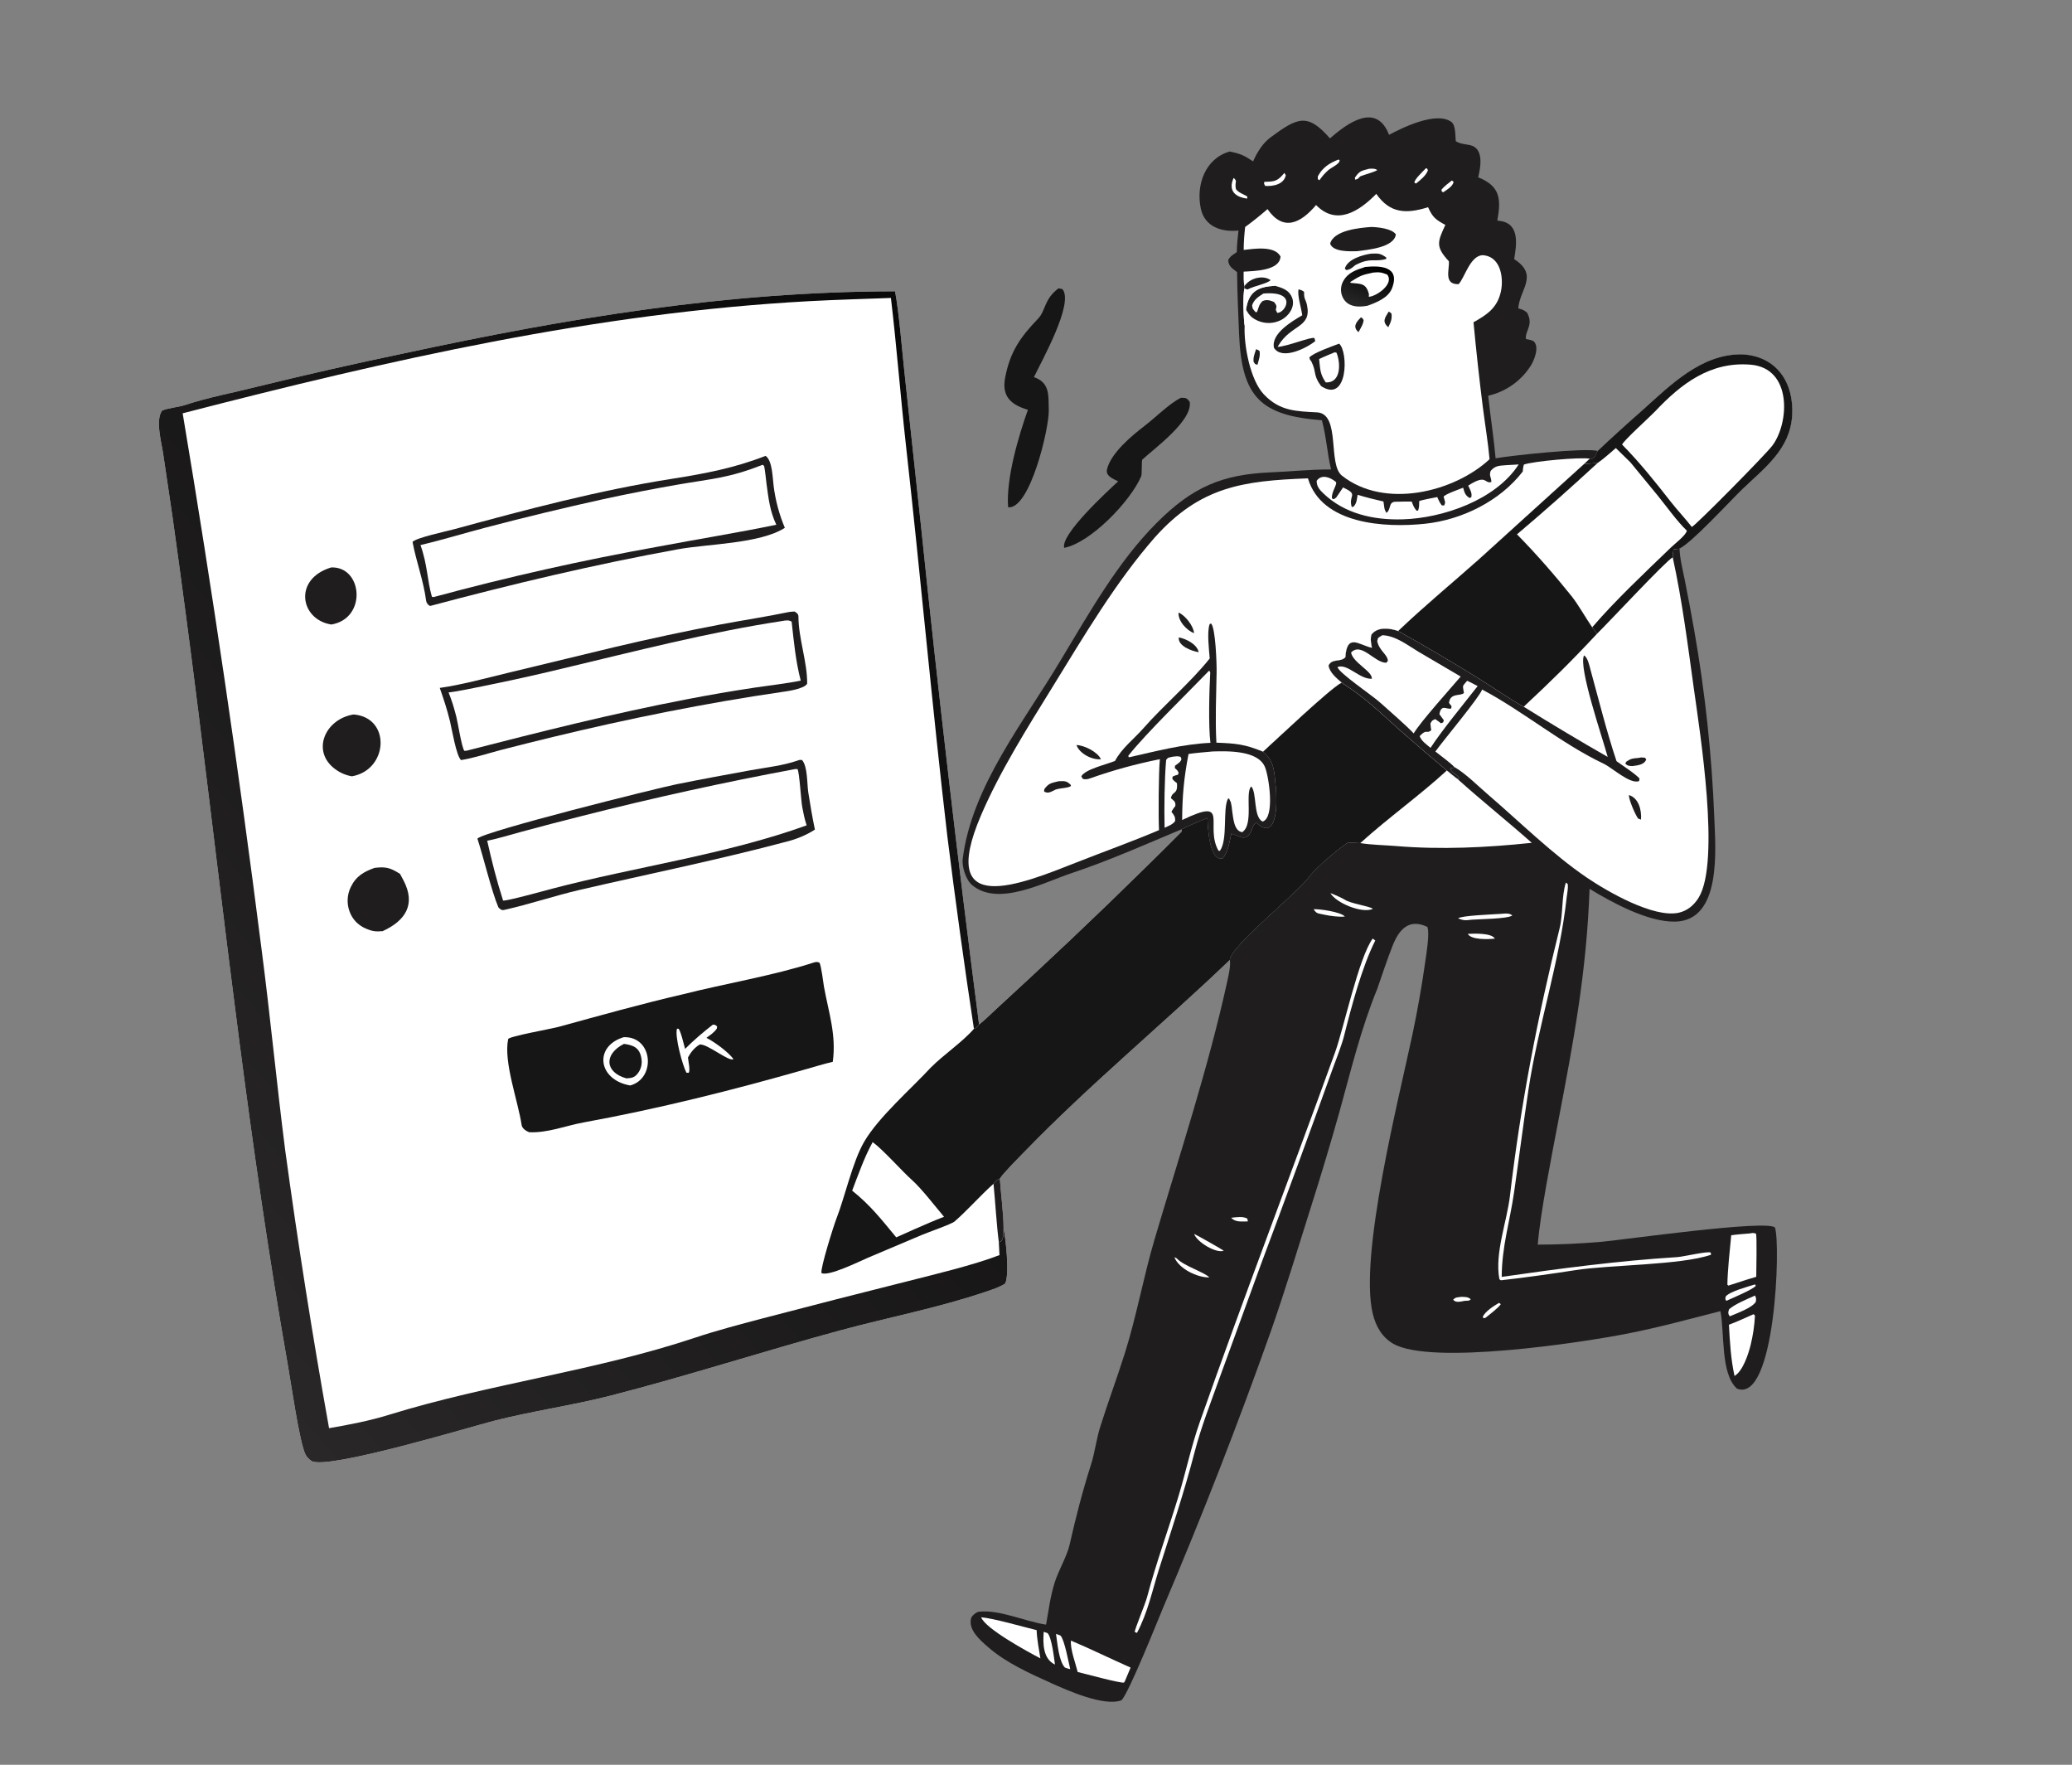 <?xml version="1.0" encoding="UTF-8"?> <svg xmlns="http://www.w3.org/2000/svg" width="303" height="258" viewBox="0 0 303 258" fill="none"><rect x="0" y="0" width="303" height="258" fill="#808080" stroke="none"/><path d="M146.756 179.571C147.064 181.053 147.663 186.24 146.993 187.645C146.172 188.193 145.117 188.522 144.189 188.837C137.268 191.192 129.99 192.574 122.931 194.485C111.723 197.519 100.644 201.118 89.405 204.01C83.739 205.468 77.928 206.269 72.259 207.713C69.017 208.538 47.888 214.926 45.581 213.601C45.235 213.403 44.831 212.976 44.658 212.612C43.779 210.764 42.541 202.114 42.116 199.705C36.501 167.866 32.977 135.717 28.955 103.651C27.787 94.321 26.551 84.999 25.246 75.686L23.855 66.299C23.59 64.536 22.708 61.449 23.701 60.029C24.585 59.634 26.098 59.529 27.054 59.213C30.49 58.075 33.933 57.457 37.42 56.574C44.626 54.804 51.862 53.162 59.125 51.648C83.077 46.493 106.326 42.613 130.891 42.587C131.49 45.837 131.904 51.12 132.272 54.529L134.683 76.901C137.198 101.227 140.03 125.521 143.176 149.774C143.756 149.364 145.177 147.98 145.769 147.435L151.176 142.438C158.512 135.623 165.719 128.668 172.79 121.578L172.777 121.242C173.754 120.711 175.491 120.033 176.562 119.579C176.643 120.78 176.79 125.931 178.78 125.49C179.581 124.612 179.786 123.055 180.058 121.87C181.304 122.203 182.427 123.368 183.178 120.943C183.265 120.663 183.452 120.387 183.737 120.286C186.965 123.263 186.746 116.716 186.556 115.043C186.317 112.929 186.435 111.333 184.689 109.892C186.601 108.171 194.455 100.682 196.192 99.79C200.042 102.309 201.488 103.877 204.87 106.886C207.089 108.829 209.326 110.751 211.582 112.65C207.665 116.254 202.952 119.615 198.929 123.259L197.117 123.188C195.908 123.927 192.32 126.966 191.546 128.067C189.827 130.513 179.972 138.284 179.847 140.341C169.896 149.862 159.342 158.551 149.799 168.39C149.091 169.12 146.574 171.638 146.216 172.311C146.351 174.418 146.774 177.621 146.756 179.571Z" fill="white"></path><path d="M196.195 99.79C200.046 102.309 201.492 103.877 204.874 106.886C207.092 108.829 209.329 110.751 211.585 112.65C207.669 116.254 202.955 119.615 198.932 123.259L197.121 123.188C195.911 123.927 192.324 126.966 191.55 128.067C189.831 130.513 179.975 138.284 179.85 140.341C169.9 149.862 159.345 158.551 149.802 168.39C149.094 169.12 146.578 171.638 146.219 172.311C145.699 172.515 145.643 172.638 145.289 173.058C143.255 174.882 141.566 176.854 139.596 178.572C139.139 178.971 135.692 180.164 134.806 180.54L126.903 183.884C125.605 184.443 121.166 186.642 120.132 186.117C119.927 185.485 121.914 179.183 122.305 178.186C123.577 174.934 124.667 169.837 126.385 166.9C128.488 163.304 133.205 159.217 136.094 156.095C138.021 154.153 140.706 152.382 142.425 150.404C142.841 150.271 142.838 150.149 143.179 149.774C143.76 149.364 145.18 147.98 145.772 147.435L151.179 142.437C158.516 135.623 165.722 128.668 172.794 121.578L172.781 121.242C173.758 120.711 175.495 120.033 176.565 119.579C176.646 120.78 176.794 125.931 178.784 125.49C179.584 124.612 179.789 123.055 180.062 121.87C181.307 122.203 182.43 123.368 183.181 120.943C183.268 120.663 183.455 120.387 183.74 120.286C186.968 123.263 186.749 116.716 186.56 115.042C186.32 112.929 186.438 111.333 184.692 109.892C186.604 108.171 194.458 100.682 196.195 99.79Z" fill="#161616"></path><path d="M127.616 166.973C129.108 168.046 131.847 171.157 133.353 172.505C134.781 173.783 136.74 176.342 138.051 177.889C136.616 178.429 135.184 179.074 133.775 179.685L131.061 180.894C128.873 178.251 127.328 176.244 124.617 174.063C125.489 171.77 126.435 169.092 127.616 166.973Z" fill="white"></path><path d="M146.756 179.571C147.064 181.053 147.663 186.24 146.993 187.645C146.172 188.193 145.117 188.522 144.189 188.837C137.268 191.192 129.99 192.574 122.931 194.485C111.723 197.519 100.644 201.118 89.405 204.01C83.739 205.468 77.928 206.269 72.259 207.713C69.017 208.538 47.888 214.926 45.581 213.601C45.235 213.403 44.831 212.976 44.658 212.612C43.779 210.764 42.541 202.114 42.116 199.705C36.501 167.866 32.977 135.717 28.955 103.651C27.787 94.321 26.551 84.999 25.246 75.686L23.855 66.299C23.59 64.536 22.708 61.449 23.701 60.029C24.585 59.634 26.098 59.529 27.054 59.213C30.49 58.075 33.933 57.457 37.42 56.574C44.626 54.804 51.862 53.162 59.125 51.648C83.077 46.493 106.326 42.613 130.891 42.587C131.49 45.837 131.904 51.12 132.272 54.529L134.683 76.901C137.198 101.227 140.03 125.521 143.176 149.774C142.834 150.149 142.838 150.271 142.422 150.404C141.001 141.037 139.705 131.651 138.534 122.249C136.313 103.314 134.613 84.138 132.49 65.178C131.687 58.006 131.132 50.716 130.284 43.559C126.318 43.708 122.362 43.813 118.397 44.027C87.176 45.71 56.888 52.629 26.713 60.425C31.073 86.439 34.917 112.538 38.24 138.706C39.519 148.499 40.449 158.349 41.701 168.123C43.555 181.723 45.696 195.283 48.12 208.793C50.935 208.316 54.066 207.709 56.802 206.861C71.575 202.288 87.015 200.451 101.69 195.549C104.924 194.469 108.318 193.598 111.619 192.717C118.608 190.888 125.606 189.095 132.614 187.339C136.662 186.308 142.36 184.956 146.159 183.49L146.063 181.589L146.359 181.51C146.822 180.952 146.717 180.387 146.756 179.571Z" fill="url(#paint0_linear_3182_1707)"></path><path d="M145.285 173.058C145.64 172.638 145.696 172.515 146.215 172.312C146.351 174.418 146.773 177.621 146.756 179.571C146.717 180.387 146.822 180.952 146.358 181.51L146.063 181.589C145.729 179.032 145.553 175.733 145.285 173.058Z" fill="#1F1D1E"></path><path d="M119.003 140.715C119.431 140.615 119.4 140.608 119.823 140.72C120.105 141.162 120.375 143.6 120.496 144.267C121.196 148.111 122.315 151.262 121.784 155.229C120.47 155.545 119.108 155.955 117.806 156.328C107.104 159.387 96.31 162.095 85.356 164.092C82.687 164.578 80.093 165.657 77.365 165.523C76.968 165.349 76.364 165.025 76.279 164.459C75.75 160.936 73.613 155.251 74.313 151.905C74.395 151.517 80.659 150.404 81.67 150.127C87.732 148.466 93.781 146.764 99.906 145.349C105.909 143.826 113.238 142.597 119.003 140.715Z" fill="#161616"></path><path d="M91.213 151.63C95.506 151.498 95.959 157.677 92.153 158.691C87.39 157.854 86.835 152.942 91.213 151.63Z" fill="white"></path><path d="M91.243 152.611C92.718 152.802 93.593 153.228 93.816 154.86C93.922 155.605 93.717 156.36 93.249 156.949C92.746 157.578 92.345 157.594 91.603 157.653C88.447 156.779 88.267 154.121 91.243 152.611Z" fill="#161616"></path><path d="M104.239 149.8C104.696 149.845 104.491 149.768 104.867 150.062L104.826 150.376C104.402 150.981 103.9 151.283 103.305 151.727C104.416 152.279 106.592 153.85 107.25 154.845C106.593 155.258 103.4 152.549 102.323 152.706C101.549 153.164 101.031 153.812 100.606 154.596C100.658 155.226 100.958 156.389 100.72 156.837L100.38 156.825C99.827 155.802 98.651 151.546 98.999 150.391L99.235 150.403C99.55 150.75 100.008 152.715 100.187 153.342C101.368 152.139 102.906 150.831 104.239 149.8Z" fill="white"></path><path d="M115.368 89.473C115.587 89.431 115.956 89.418 116.191 89.4C116.432 89.546 116.758 89.734 116.759 90.118C116.762 93.331 118.084 96.861 118.034 99.961C117.564 100.741 115.01 101.068 114.447 101.149C103.221 102.779 91.872 105.074 80.862 107.74C78.271 108.365 75.686 109.012 73.106 109.68C71.281 110.166 69.261 110.823 67.427 111.12C66.732 110.556 66.068 106.527 65.807 105.456C65.389 103.738 64.89 102.234 64.309 100.569C67.338 100.156 71.186 99.118 74.231 98.38L89.897 94.597C95.02 93.386 100.167 92.286 105.336 91.298C108.675 90.668 112.05 90.169 115.368 89.473Z" fill="#1F1D1E"></path><path d="M114.379 90.789C114.969 90.688 115.31 90.623 115.767 90.879C116.092 93.848 116.35 96.603 117.094 99.503C115.123 99.914 112.364 100.227 110.336 100.53C106.986 101.035 103.648 101.61 100.322 102.254C89.448 104.35 78.964 106.995 68.249 109.745L67.906 109.772C67.518 109.286 66.96 105.686 66.739 104.82C66.404 103.507 66.113 102.517 65.596 101.231C66.904 101.095 69.258 100.585 70.588 100.321C74.444 99.546 78.285 98.696 82.108 97.773C92.696 95.256 103.649 92.42 114.379 90.789Z" fill="white"></path><path d="M116.894 111.102C116.969 111.08 117.195 111.104 117.287 111.11C118.124 112.068 117.999 114.582 118.206 115.891C118.493 117.701 118.79 119.485 119.168 121.281C118.063 122.007 116.646 122.611 115.368 122.953C105.186 125.675 95.032 127.723 84.775 130.097C81.277 130.906 77.277 132.24 73.732 133.024C73.303 133.119 73.134 132.896 72.888 132.66C71.859 130.236 70.758 125.481 69.812 122.597C70.895 121.515 95.915 115.264 98.99 114.644C102.55 113.926 106.145 113.265 109.719 112.614C112.016 112.196 114.444 111.952 116.653 111.186L116.894 111.102Z" fill="#1F1D1E"></path><path d="M116.266 112.435L116.622 112.435C116.912 112.892 117.132 117.039 117.322 118.018C117.52 119.036 117.611 119.559 117.957 120.663C106.166 124.926 92.901 126.724 80.75 129.922C79.853 130.158 74.04 131.768 73.568 131.654C72.616 128.686 71.927 125.951 71.246 122.908C72.487 122.696 74.932 121.956 76.218 121.611C79.209 120.8 82.208 120.018 85.213 119.264C95.488 116.652 105.844 114.375 116.266 112.435Z" fill="white"></path><path d="M111.954 66.644C112.96 67.322 112.971 69.847 113.138 71.091C113.404 73.18 113.953 75.223 114.771 77.164C111.157 79.496 103.49 79.512 99.178 80.296C86.943 82.521 74.956 85.375 62.944 88.578L62.787 88.543C62.547 88.368 62.351 88.112 62.313 87.816C61.942 84.93 60.847 82.018 60.328 79.225C60.85 78.613 65.321 77.667 66.39 77.376C76.971 74.495 87.546 71.677 98.396 69.978C103.12 69.237 107.465 68.403 111.954 66.644Z" fill="#1F1D1E"></path><path d="M111.506 67.95C111.516 67.953 111.527 67.956 111.537 67.959C111.607 68.016 111.676 68.075 111.746 68.133C111.896 68.839 112.006 70.088 112.095 70.747C112.386 72.897 112.595 74.766 113.525 76.714C107.984 77.862 101.975 78.832 96.373 79.891C85.275 81.876 74.269 84.346 63.387 87.295L63.157 87.238C62.453 84.797 62.53 82.587 61.488 79.69C64.552 78.966 67.906 77.948 71.004 77.135C76.727 75.632 82.478 74.243 88.256 72.969C91.808 72.198 95.376 71.5 98.957 70.875C104.09 69.983 106.595 69.903 111.506 67.95Z" fill="white"></path><path d="M54.779 126.879C56.445 126.676 57.109 126.876 58.5 127.76C58.676 128.083 58.849 128.409 59.02 128.735C60.83 132.218 59.305 134.597 55.96 136.128C54.912 136.227 54.385 136.147 53.4 135.705C52.338 135.238 51.514 134.356 51.121 133.264C50.686 132.095 50.751 130.799 51.3 129.679C52.075 128.076 53.21 127.441 54.779 126.879Z" fill="#1F1D1E"></path><path d="M51.696 104.453C57.203 104.868 56.816 112.543 51.467 113.494C50.588 113.344 49.756 112.99 49.039 112.459C45.484 109.877 47.482 105.136 51.696 104.453Z" fill="#1F1D1E"></path><path d="M48.431 82.957C53.029 82.779 53.714 90.415 48.457 91.302C43.895 90.604 42.837 84.643 48.431 82.957Z" fill="#1F1D1E"></path><path d="M233.625 65.921C235.776 63.898 237.961 61.913 240.18 59.966C244.264 56.309 248.764 51.737 254.728 51.802C259.869 52.038 262.38 56.039 262.077 60.765C261.762 65.664 258.141 68.325 254.833 71.489C253.109 73.137 247.472 79.311 245.607 80.213C245.648 81.65 246.098 83.411 246.381 84.839C246.862 87.257 247.318 89.679 247.747 92.107C249.346 101.184 250.33 110.36 250.694 119.57C250.849 124.047 251.846 134.667 244.894 134.738C240.964 134.779 235.825 131.996 232.452 129.945C232.01 142.177 230.13 152.123 227.838 164.101C226.961 168.69 225.197 177.609 224.876 181.96C228.013 181.956 231.148 181.815 234.273 181.537C237.596 181.233 258.179 178.302 259.558 179.446C260.422 181.817 259.616 205.214 254.014 203.014C251.585 200.871 252.214 194.84 251.588 191.679C247.076 192.833 242.621 194.051 238.045 194.954C231.409 196.263 209.263 199.637 203.737 196.444C202.089 195.491 201.189 193.881 200.75 192.068C198.7 183.608 204.611 160.401 206.549 151.242C207.299 147.687 207.928 144.108 208.437 140.51C208.602 139.333 209.086 136.482 208.737 135.512C205.992 134.199 204.565 135.95 203.645 138.264C202.819 140.342 202.154 142.428 201.414 144.536C198.993 150.462 197.572 156.426 195.869 162.564C194.583 167.141 193.22 171.696 191.78 176.226C189.909 182.173 187.94 188.624 185.89 194.493C181.053 208.136 175.796 221.625 170.127 234.943C169.325 236.857 165.12 247.402 164.01 248.567C161.465 249.531 156.112 247.135 153.708 246.054C150.589 244.653 147.127 243.085 144.564 240.858C143.289 239.749 141.579 238.296 142.009 236.578C142.094 236.24 142.739 235.707 143.09 235.639C146.02 235.235 149.983 237.078 152.975 237.516C153.358 235.372 153.579 233.465 154.227 231.374C154.76 229.65 156.029 227.526 156.405 225.865C157.311 221.859 158.3 218.016 159.549 214.101C160.121 212.307 160.346 210.248 160.943 208.443C162.07 204.87 163.374 201.387 164.5 197.809C166.219 192.35 167.221 186.661 168.839 181.187C172.551 168.63 176.684 156.182 179.493 143.374C179.672 142.555 179.99 141.159 179.847 140.341C179.972 138.284 189.828 130.513 191.547 128.068C192.321 126.966 195.909 123.927 197.118 123.188L198.93 123.259C202.952 119.615 207.666 116.254 211.582 112.65C209.326 110.751 207.089 108.829 204.871 106.886C201.489 103.877 200.043 102.309 196.192 99.79C195.438 99.162 194.426 98.296 194.275 97.307C194.785 96.204 196.024 96.863 196.742 96.086C196.957 92.504 198.771 94.303 200.621 94.704C200.505 93.974 200.361 93.493 200.551 92.781C201.457 91.586 203.189 91.82 204.457 92.247C208.085 88.764 212.485 85.129 216.297 81.735L231.604 67.861L232.475 67.057L232.786 67.112C233.383 66.697 233.253 66.673 233.625 65.921Z" fill="#1F1D1E"></path><path d="M233.626 65.921C235.777 63.898 237.962 61.913 240.18 59.966C244.265 56.309 248.765 51.737 254.729 51.802C259.87 52.038 262.381 56.039 262.077 60.765C261.763 65.664 258.142 68.325 254.833 71.489C253.109 73.137 247.473 79.311 245.607 80.213L244.728 80.322C244.671 80.737 244.607 81.06 244.612 81.479C246.004 87.841 246.798 94.177 247.693 100.614C248.589 107.051 251.613 125.986 248.405 131.232C247.743 132.313 246.759 133.152 245.507 133.432C241.824 134.255 235.056 130.339 232.064 128.311C227.056 124.916 222.179 120.09 217.542 116.112C216.025 114.811 214.365 113.106 212.648 112.113L212.539 112.361L212.192 112.28L212.061 112.437C212.63 113.265 212.949 113.061 213.398 113.77L213.147 113.892C212.859 113.717 211.898 112.904 211.583 112.65C209.327 110.751 207.09 108.829 204.872 106.886C201.489 103.877 200.043 102.309 196.193 99.79C195.439 99.162 194.427 98.296 194.275 97.307C194.786 96.204 196.025 96.863 196.742 96.086C196.958 92.504 198.772 94.303 200.621 94.704C200.506 93.974 200.362 93.493 200.552 92.781C201.458 91.586 203.19 91.82 204.458 92.247C208.085 88.764 212.486 85.129 216.298 81.735L231.605 67.861L232.476 67.057L232.787 67.112C233.384 66.697 233.254 66.673 233.626 65.921Z" fill="white"></path><path d="M233.627 65.921C235.778 63.898 237.963 61.912 240.181 59.965C244.265 56.309 248.765 51.736 254.73 51.801C259.871 52.038 262.382 56.038 262.078 60.765C261.764 65.664 258.143 68.324 254.834 71.488C253.11 73.136 247.474 79.31 245.608 80.212L244.729 80.322C244.672 80.737 244.608 81.06 244.613 81.479C243.728 81.864 234.963 91.292 233.545 92.646L232.827 91.719C231.939 90.431 230.75 88.335 229.837 87.194C227.396 84.142 224.564 80.897 221.82 78.116C226.038 74.556 229.527 71.442 233.574 67.721C233.114 67.679 232.152 67.823 231.606 67.86L232.477 67.056L232.788 67.112C233.384 66.696 233.255 66.673 233.627 65.921Z" fill="#161616"></path><path d="M236.291 65.506L238.419 67.584C239.745 69.226 241.116 70.842 242.447 72.488C243.707 74.046 245.244 76.208 246.673 77.578C246.624 78.185 244.886 79.517 244.327 80.061C240.552 83.706 236.227 87.751 232.827 91.719C231.939 90.431 230.75 88.335 229.837 87.194C227.396 84.142 224.564 80.897 221.82 78.116C226.038 74.556 229.527 71.442 233.574 67.721C234.387 67.187 235.515 66.168 236.291 65.506Z" fill="white"></path><path d="M237.215 65C237.264 64.563 241.422 60.805 242.034 60.144C245.893 56.041 250.153 52.834 256.001 53.314C262.114 53.816 261.667 61.844 259.179 65.147C258.139 66.528 247.828 76.947 247.401 77.038C246.502 75.867 245.272 74.57 244.301 73.325C242.016 70.398 239.817 67.648 237.215 65Z" fill="white"></path><path d="M231.606 67.861C232.152 67.823 233.114 67.679 233.574 67.722C229.528 71.442 226.039 74.556 221.821 78.117C224.565 80.897 227.397 84.142 229.838 87.194C230.75 88.336 231.939 90.431 232.828 91.719L233.546 92.646C229.827 96.641 226.849 99.561 222.82 103.319C221.17 102.445 218.116 100.359 216.406 99.295C212.48 96.85 208.497 94.5 204.459 92.247C208.087 88.764 212.487 85.129 216.299 81.735L231.606 67.861Z" fill="#161616"></path><path d="M196.193 99.79C195.439 99.162 194.427 98.296 194.275 97.307C194.786 96.204 196.025 96.864 196.742 96.086C196.958 92.504 198.772 94.303 200.621 94.705C200.506 93.974 200.362 93.493 200.552 92.781C201.458 91.586 203.19 91.82 204.458 92.247C208.495 94.501 212.479 96.85 216.404 99.295C218.115 100.359 221.169 102.445 222.818 103.32C226.867 105.843 230.963 108.289 235.102 110.66C234.386 107.973 230.773 97.526 231.64 95.821C232.197 96.137 232.416 97.291 232.584 97.902C233.803 102.326 234.937 106.933 236.396 111.285C236.962 111.695 239.524 113.385 239.758 113.847L239.693 114.191C238.392 114.7 235.793 112.262 234.514 111.653C228.298 108.695 222.722 103.968 216.742 100.807C216.288 102.018 211.165 108.116 209.902 109.869C210.474 110.315 212.265 111.653 212.648 112.113L212.539 112.361L212.192 112.281L212.061 112.437C212.63 113.265 212.949 113.062 213.398 113.771L213.147 113.892C212.859 113.717 211.898 112.904 211.583 112.65C209.327 110.751 207.09 108.83 204.872 106.886C201.489 103.877 200.043 102.309 196.193 99.79Z" fill="#1F1D1E"></path><path d="M202.156 92.864C204.097 92.946 205.77 94.284 207.408 95.267L213.606 98.907C212.116 100.658 207.705 105.55 206.732 107.221C205.436 105.869 203.398 104.129 201.964 102.836C200.711 101.669 195.745 98.38 195.592 97.512C197.099 96.975 198.797 99.323 200.612 99.231C200.71 98.13 197.872 96.914 197.571 95.403C199.091 93.795 201.064 96.971 202.741 96.885L202.958 96.601C202.876 95.63 201.702 95.165 201.394 93.727C201.57 93.092 201.458 93.315 202.156 92.864Z" fill="white"></path><path d="M214.546 99.531C214.91 99.672 215.705 100.106 216.088 100.3C214.073 102.88 210.892 106.73 209.194 109.335C208.553 108.788 207.896 108.369 207.602 107.619C208.679 106.462 208.611 107.367 209.296 106.75C209.231 106.379 209.209 106.136 209.18 105.758C209.529 105.22 209.305 105.425 209.884 105.128C210.126 105.29 210.294 105.407 210.526 105.588L210.72 105.741L211.036 105.614L211.142 105.301L210.492 104.411C210.762 102.83 211.599 103.807 212.216 103.57L212.274 103.257L211.895 102.761C212.066 101.23 213.599 101.814 214.08 101.311C213.884 100.082 213.8 100.429 214.546 99.531Z" fill="white"></path><path d="M238.199 116.233C239.637 116.651 240.088 118.472 239.971 119.825L239.55 119.668C239.168 119.172 238.186 116.937 238.199 116.233Z" fill="#1F1D1E"></path><path d="M239.663 110.8C240.058 110.696 240.147 110.74 240.561 110.78L240.737 111.029C240.442 111.836 239.438 111.89 238.715 111.998C238.265 111.983 237.938 111.97 237.674 111.601L237.851 111.328C238.586 110.851 238.754 110.892 239.663 110.8Z" fill="#1F1D1E"></path><path d="M211.584 112.649C211.899 112.903 212.86 113.717 213.149 113.892C216.644 117.04 220.436 120.057 224.001 123.216C217.458 123.914 210.711 124.235 204.166 123.688C202.454 123.546 200.62 123.528 198.932 123.259C202.954 119.614 207.668 116.254 211.584 112.649Z" fill="white"></path><path d="M200.74 137.209L201.112 137.501C199.142 141.412 197.623 147.193 196.549 151.45C196.202 152.823 195.376 154.902 194.871 156.289C191.422 165.888 187.908 175.464 184.331 185.016L178.333 201.476C177.033 205.125 175.657 208.577 174.681 212.337C173.194 218.07 171.303 223.693 169.512 229.333C168.48 232.584 167.88 235.673 166.265 238.722L165.941 238.59C165.932 238.159 167.449 234.605 167.75 233.462C169.066 228.478 170.873 223.58 172.366 218.646C173.43 215.129 174.221 211.395 175.44 207.933C181.813 189.825 188.698 171.911 195.231 153.861C196.504 150.345 198.678 140.031 200.74 137.209Z" fill="white"></path><path d="M228.988 129.026L229.246 129.233C229.357 129.794 229.172 130.582 229.106 131.18C228.073 140.679 224.939 149.862 223.511 159.342C222.757 164.345 222.133 169.307 221.413 174.302C220.784 178.664 219.632 182.166 219.602 186.674C228.279 185.43 236.541 184.337 245.298 183.781C246.189 183.724 249.683 182.882 250.17 183.12L250.212 183.436C245.84 184.964 235.416 184.898 230.35 185.694C227.531 186.138 222.547 186.847 219.536 187.167C219.43 187.178 219.281 187.073 219.249 186.937C218.575 183.165 220.376 178.532 220.808 174.83C222.355 161.584 224.853 148.643 228.071 135.715C228.579 133.674 228.347 130.999 228.988 129.026Z" fill="white"></path><path d="M255.897 180.32C256.361 180.248 256.359 180.212 256.795 180.355C256.939 180.815 256.83 185.797 256.828 186.663C255.835 186.938 254.858 187.268 253.877 187.587L252.746 187.949L252.604 187.811C252.636 185.664 252.962 182.75 253.168 180.588C254.002 180.463 255.042 180.397 255.897 180.32Z" fill="white"></path><path d="M156.613 239.85C159.336 240.985 162.558 242.574 165.334 243.793L164.497 245.785L164.372 245.985C163.847 246.109 158.66 244.693 157.596 244.44C157.299 243.208 156.478 241.068 156.613 239.85Z" fill="white"></path><path d="M256.405 192.141C256.549 192.174 256.448 192.139 256.639 192.36C256.561 193.79 256.351 195.21 256.014 196.602C255.672 197.976 254.882 200.422 253.651 201.161C253.11 198.741 252.962 196.145 252.832 193.671C254.028 193.22 255.233 192.662 256.405 192.141Z" fill="white"></path><path d="M143.484 236.439C145.331 236.598 149.534 237.819 151.593 238.319C151.63 239.584 151.936 241.175 152.142 242.451C150.427 241.553 144.05 238.1 143.484 236.439Z" fill="white"></path><path d="M256.653 189.398C256.84 189.873 256.832 189.838 256.753 190.344C256.15 191.23 254.03 191.981 252.958 192.439C252.65 192.048 252.718 191.791 252.861 191.399C253.813 190.593 255.481 189.935 256.653 189.398Z" fill="white"></path><path d="M154.424 238.869C154.488 238.89 155.028 239.069 155.079 239.116C155.651 239.642 156.299 243.187 156.508 244.028C156.226 243.976 156.002 243.883 155.726 243.789C154.836 242.851 154.631 240.203 154.424 238.869Z" fill="white"></path><path d="M219.369 133.609C219.581 133.588 219.794 133.572 220.006 133.559C220.441 133.539 220.829 133.547 221.159 133.848C220.334 134.345 216.495 134.359 215.236 134.455C214.342 134.556 214.055 134.611 213.229 134.257C213.717 133.848 218.323 133.682 219.369 133.609Z" fill="white"></path><path d="M152.63 238.563L153.193 238.757C153.807 239.414 154.128 242.319 154.275 243.349C152.526 242.536 152.492 240.295 152.63 238.563Z" fill="white"></path><path d="M194.557 130.582C194.828 130.626 196.44 131.373 196.653 131.528C197.436 132.096 200.286 132.465 200.767 132.869C199.223 133.595 195.421 132.039 194.557 130.582Z" fill="white"></path><path d="M256.645 187.774L256.763 187.97C256.432 188.48 253.262 189.81 252.448 190.177C252.241 189.799 252.301 190.003 252.363 189.533C252.995 188.787 255.593 188.108 256.645 187.774Z" fill="white"></path><path d="M171.736 183.8C171.938 183.883 172.014 183.894 172.151 184.035C173.16 185.083 176.111 185.98 176.848 186.752C175.122 186.796 172.396 185.496 171.736 183.8Z" fill="white"></path><path d="M174.621 180.393C174.882 180.477 178.784 182.692 178.959 182.848C177.852 183.279 175.039 181.594 174.621 180.393Z" fill="white"></path><path d="M192.094 132.922C193.014 132.881 196.032 133.307 196.667 133.986C195.954 134.105 194.422 133.897 193.683 133.728C192.65 133.492 192.572 133.622 192.094 132.922Z" fill="white"></path><path d="M214.646 136.527C215.573 136.475 218.141 136.382 218.6 137.221C217.642 137.333 215.123 137.422 214.646 136.527Z" fill="white"></path><path d="M219.19 190.484C219.343 190.527 219.24 190.489 219.468 190.666C219.109 191.218 217.8 192.197 217.232 192.656L216.944 192.724L216.832 192.498C217.244 191.674 218.409 190.953 219.19 190.484Z" fill="white"></path><path d="M213.696 189.592C214.309 189.621 214.606 189.565 215.084 189.941C214.778 190.23 214.752 190.134 214.213 190.173C213.678 190.263 212.821 190.531 212.504 189.982C212.989 189.596 212.985 189.708 213.696 189.592Z" fill="white"></path><path d="M180.047 178.031C180.81 177.955 181.74 177.782 182.406 178.158L182.48 178.565C181.601 178.565 180.644 178.719 180.047 178.031Z" fill="white"></path><path d="M194.49 20.234C197.119 17.927 201.288 14.931 203.129 19.713C205.064 18.681 209.949 16.259 212.2 17.794C212.906 18.275 212.788 19.772 212.887 20.639C213.507 21.033 214.17 21.06 214.886 21.2C217.029 21.616 216.545 24.318 216.164 25.921C219.389 27.216 219.533 29.091 218.961 32.25C219.107 32.266 219.254 32.284 219.401 32.305C222.286 32.733 221.767 35.826 221.423 37.88C225.073 40.234 222.235 42.265 222.025 45.076L222.017 45.076C222.675 45.28 222.758 45.282 223.294 45.686C224.325 47.526 222.993 48.32 223.141 49.563C223.437 49.623 224.103 49.731 224.294 49.914C225.158 50.738 224.326 52.695 223.892 53.401C222.479 55.661 220.224 57.264 217.627 57.855C217.952 60.907 218.436 63.937 218.709 66.999C221.121 66.579 231.735 65.442 233.625 65.921C233.253 66.673 233.382 66.697 232.785 67.112L232.475 67.057L231.603 67.861L216.297 81.735C212.484 85.129 208.084 88.764 204.456 92.247C203.189 91.82 201.456 91.586 200.551 92.78C200.361 93.493 200.505 93.974 200.62 94.704C198.77 94.302 196.956 92.504 196.741 96.086C196.023 96.863 194.785 96.204 194.274 97.307C194.425 98.296 195.437 99.162 196.191 99.79C194.455 100.682 186.601 108.171 184.689 109.892C186.435 111.332 186.317 112.929 186.556 115.042C186.746 116.716 186.965 123.263 183.737 120.286C183.452 120.387 183.264 120.663 183.178 120.943C182.427 123.368 181.304 122.203 180.058 121.87C179.785 123.055 179.581 124.612 178.78 125.49C176.79 125.931 176.643 120.78 176.562 119.579C175.491 120.033 173.754 120.711 172.777 121.242C167.455 123.469 162.197 125.817 156.667 127.658C152.689 128.982 145.985 132.603 142.158 129.398C141.262 128.647 140.639 126.728 140.782 125.575C142.102 114.924 149.792 105.484 155.128 96.49C159.366 89.461 163.489 82.117 169.115 76.475C174.392 71.183 178.709 69.347 185.909 69.052C189.034 68.924 191.323 68.633 194.652 68.633C194.084 66.307 193.98 63.937 193.309 61.44C184.429 60.748 181.587 58.151 181.197 48.869C181.071 45.887 180.938 42.8 180.906 39.791C180.201 39.207 179.663 38.967 179.604 38.037C179.907 37.425 180.275 37.268 180.862 36.864C180.881 35.725 180.985 34.833 181.112 33.703C178.605 33.967 176.17 33.129 175.608 30.518C174.857 27.025 176.263 23.143 179.83 22.151C181.442 22.485 181.905 22.711 183.251 23.596C183.798 22.323 184.648 20.939 185.772 20.107C189.759 17.157 191.197 16.467 194.49 20.234Z" fill="#1F1D1E"></path><path d="M191.267 69.933C193.272 76.694 202.553 77.18 208.367 76.572C213.751 76.009 219.333 73.281 222.683 68.931C222.722 68.496 222.717 68.335 222.85 67.915C224.239 67.43 231.012 66.81 232.475 67.056L231.604 67.861L216.297 81.735C212.485 85.128 208.085 88.764 204.457 92.247C203.189 91.82 201.457 91.586 200.551 92.78C200.361 93.493 200.505 93.974 200.621 94.704C198.771 94.302 196.957 92.504 196.742 96.086C196.024 96.863 194.786 96.204 194.275 97.306C194.426 98.296 195.438 99.162 196.192 99.789C194.456 100.682 186.601 108.171 184.689 109.892C182.06 108.803 180.736 108.681 177.88 108.576C177.695 105.114 177.854 101.71 177.911 98.252C177.931 97.052 177.767 91.838 177.102 91.149L176.897 91.242C176.478 92.347 176.805 94.978 176.904 96.265C174.169 99.71 170.138 103.128 167.182 106.495C165.828 108.037 164.025 109.39 163.055 111.246C161.822 111.758 158.677 112.461 158.13 113.493L158.329 113.85C158.674 113.995 159.06 113.918 159.405 113.796C162.871 112.572 166.015 111.718 169.614 110.986C169.426 112.824 169.39 119.526 169.487 121.359C165.687 122.983 161.332 124.541 157.465 126.066C149.313 129.28 136.947 134.403 143.454 119.206C146.187 112.822 150.24 106.383 153.941 100.391C158.49 93.026 163.14 85.118 168.861 78.581C175.548 71.103 181.793 70.292 191.267 69.933Z" fill="white"></path><path d="M154.819 114.211C155.65 114.186 156.008 114.13 156.612 114.787L156.57 114.945C155.995 115.259 155.157 115.168 154.343 115.442C153.76 115.72 153.245 116.103 152.676 115.7L152.726 115.356C153.378 114.477 153.726 114.487 154.819 114.211Z" fill="#1F1D1E"></path><path d="M157.418 108.923C158.555 108.949 160.513 109.923 160.996 110.995C159.731 111.131 157.879 110.203 157.418 108.923Z" fill="#1F1D1E"></path><path d="M172.379 93.185C173.443 93.38 175.063 94.191 175.292 95.348C174.279 95.191 172.226 94.436 172.379 93.185Z" fill="#1F1D1E"></path><path d="M172.349 89.554C173.321 89.961 174.539 91.506 174.611 92.571C173.536 92.152 172.253 90.806 172.349 89.554Z" fill="#1F1D1E"></path><path d="M201.262 28.341C203.276 31.248 205.7 31.275 208.835 30.294C209.501 31.769 209.934 32.108 211.363 32.881C210.195 35.382 209.918 36.077 211.878 38.198C211.976 39.439 211.078 41.592 213.29 41.547C214.206 40.641 215.05 37.029 217.085 37.329C219.506 37.686 219.901 40.726 219.481 42.636C218.949 45.047 217.411 46.023 215.48 47.115C215.864 51.214 216.314 55.307 216.826 59.391C217.124 61.756 217.629 64.838 217.825 67.136C212.711 71.906 202.502 74.501 196.234 69.534C194.15 67.882 196.052 60.618 192.69 60.291C189.594 60.119 187.15 60.147 184.79 57.624C182.814 55.511 181.881 50.454 182.011 47.646C181.866 46.865 181.708 42.89 182.001 42.143L181.971 41.854C181.831 41.014 181.853 40.55 181.863 39.714C183.382 39.617 187.159 39.601 187.256 37.496C186.404 35.883 183.397 36.37 181.869 36.537C181.884 35.288 181.95 34.431 182.084 33.185C183.318 32.287 184.199 31.571 185.356 30.571C187.646 33.879 190.183 32.673 192.456 29.974C195.464 33.059 198.778 30.878 201.262 28.341Z" fill="white"></path><path d="M186.463 41.783C187.383 42.058 188.273 42.299 188.79 43.183C189.626 44.615 188.561 46.197 187.243 46.83C186.243 47.31 185.087 47.349 184.056 46.938C183.12 46.559 182.664 46.108 182.207 45.242C182.215 45.198 182.222 45.154 182.23 45.11L182.272 44.892C182.732 42.481 184.184 41.893 186.463 41.783Z" fill="#1F1D1E"></path><path d="M184.757 42.914C189.914 42.487 187.901 45.843 186.769 45.732L186.567 45.297C186.737 44.645 186.666 44.675 186.311 44.147C185.682 43.898 185.249 43.748 184.612 44.026C184.151 44.49 184.131 44.72 183.908 45.371L183.832 45.597L183.626 45.653C183.265 45.227 183.143 45.179 183.102 44.629C183.39 43.781 184.014 43.385 184.757 42.914Z" fill="white"></path><path d="M185.804 40.955L185.876 41.39C186.082 41.535 186.245 41.66 186.465 41.783C184.186 41.892 182.734 42.48 182.274 44.892L182.231 45.11C182.224 45.153 182.217 45.197 182.209 45.241C181.986 46.221 182.142 46.77 182.011 47.645C181.866 46.865 181.708 42.89 182.001 42.142C182.147 42.256 182.235 42.258 182.427 42.319C183.548 41.741 185.305 41.481 185.804 40.955Z" fill="white"></path><path d="M181.973 41.854C182.681 40.707 184.657 40.12 185.805 40.956C185.306 41.481 183.549 41.741 182.428 42.32C182.236 42.258 182.149 42.257 182.002 42.143L181.973 41.854Z" fill="#1F1D1E"></path><path d="M199.645 39.026C201.646 38.833 204.845 38.831 203.561 42.147C203.027 43.529 201.314 44.222 199.978 44.697C198.499 44.98 196.82 44.861 196.238 43.189C196.007 42.505 196.072 41.756 196.417 41.123C197.121 39.817 198.34 39.459 199.645 39.026Z" fill="url(#paint1_linear_3182_1707)"></path><path d="M200.796 39.849C201.707 39.765 202.003 39.805 202.847 40.135C203.946 41.474 201.304 43.329 200.171 43.392L200.185 42.995C199.757 41.345 198.993 41.522 197.511 41.353L197.459 41.224C198.993 40.27 199.088 40.22 200.796 39.849Z" fill="white"></path><path d="M200.537 33.181C201.518 33.21 203.542 33.406 204.124 34.268C203.881 36.188 200.026 36.52 198.482 36.72C197.392 36.761 194.903 36.84 194.516 35.614C195.061 33.642 198.844 33.304 200.537 33.181Z" fill="#1F1D1E"></path><path d="M195.826 50.242C197.204 51.398 197.129 59.033 193.189 56.442C191.985 54.816 192.55 54.42 191.789 52.889C191.577 52.462 191.624 52.888 191.475 52.258C192.107 51.556 194.801 50.635 195.826 50.242Z" fill="#1F1D1E"></path><path d="M195.17 51.506L195.435 51.551C196.051 52.975 196.179 56.018 193.866 55.902C193.022 54.667 193.068 53.979 192.902 52.492C193.612 52.141 194.434 51.816 195.17 51.506Z" fill="white"></path><path d="M189.882 42.307C190.342 42.421 190.329 42.396 190.704 42.674C190.668 43.809 190.939 43.695 191.132 44.613C191.833 47.949 188.77 47.428 186.955 50.506L186.834 50.714C188.324 50.627 191.708 49.212 192.215 49.421L192.342 49.865C191.073 50.895 187.469 52.706 186.302 50.851C185.843 48.782 188.921 46.979 190.434 46.092C190.28 44.902 189.717 43.3 189.882 42.307Z" fill="#1F1D1E"></path><path d="M200.514 37.082C201.591 37.039 201.863 37.033 202.729 37.651L202.707 37.861C200.932 38.362 200.53 37.61 198.383 38.664L198.2 38.756C197.725 39.129 197.462 39.431 196.871 39.48L196.662 39.279C197.017 37.888 199.298 37.247 200.514 37.082Z" fill="#1F1D1E"></path><path d="M203.085 45.544C203.187 45.596 203.374 45.749 203.474 45.825C203.611 46.606 203.356 47.15 203.013 47.846C202.077 47.012 202.509 46.484 203.085 45.544Z" fill="#1F1D1E"></path><path d="M199.029 46.389C199.303 46.56 199.21 46.503 199.409 46.793C199.381 47.369 198.947 48.025 198.662 48.557C197.739 47.781 198.359 47.054 199.029 46.389Z" fill="#1F1D1E"></path><path d="M183.69 51.046C183.91 51.123 183.981 51.182 184.183 51.3C184.334 51.972 184.069 52.636 183.887 53.33C183.428 53.185 183.617 53.314 183.321 52.9C183.239 52.218 183.477 51.713 183.69 51.046Z" fill="#1F1D1E"></path><path d="M177.35 109.859C179.569 109.796 184.009 109.682 184.999 112.179C185.58 113.647 186.454 119.538 184.644 120.106C183.238 119.457 183.835 115.871 182.976 114.976C182.009 115.885 183.402 120.532 181.653 121.661C180.443 121.492 180.355 119.605 180.198 118.655C180.139 118.01 180.104 117.756 179.957 117.128L179.935 117.205L179.743 116.747L179.585 116.748C178.76 118.257 179.599 122.697 178.395 124.389L178.188 124.373C176.085 120.681 180.044 116.43 172.871 119.884C172.893 116.32 173.132 113.711 173.807 110.224C174.973 110.059 176.175 109.966 177.35 109.859Z" fill="white"></path><path d="M220.203 68.01L222.085 67.899C218.742 73.098 210.969 75.773 205.057 75.927C200.85 76.037 196.62 75.115 193.506 72.116C192.939 71.57 192.54 71.103 192.543 70.298C193.254 69.266 194.532 69.778 195.338 70.443C195.666 70.713 194.601 72.033 194.795 72.889L195.032 72.986L195.393 72.749L196.406 71.26C196.589 71.351 196.771 71.444 196.952 71.538C198.491 72.358 197.187 72.526 197.67 74.11L197.913 74.089C198.408 73.585 198.406 73.057 198.535 72.335C199.849 72.741 200.967 73.008 202.311 73.317L202.332 73.47L202.371 73.724C202.455 74.296 202.424 74.486 202.747 74.978C203.451 74.49 203.017 73.385 204.045 73.353C204.852 73.329 205.633 73.322 206.439 73.326C206.689 73.953 206.728 74.144 207.144 74.653L207.369 74.653C207.564 74.141 207.516 73.819 207.541 73.253C207.924 73.088 209.663 72.771 210.176 72.668C210.401 73.161 210.505 73.446 210.842 73.882L211.186 73.898C211.436 73.362 211.292 73.36 211.106 72.613C211.374 72.222 213.351 71.548 213.964 71.301C214.156 71.983 214.267 72.455 214.938 72.81L215.162 72.671C215.297 72.057 214.975 71.584 214.7 70.999C217.454 69.206 217.052 70.792 218.087 70.464C218.095 69.736 217.714 69.601 217.992 68.839C218.652 68.07 219.208 68.09 220.203 68.01Z" fill="white"></path><path d="M176.826 98.037C176.877 98.121 176.929 98.205 176.981 98.288C176.832 100.959 176.702 106.185 177.008 108.6C173.042 108.775 169.059 109.816 165.186 110.697L165.05 110.692L165.002 110.478C167.681 107.108 173.614 101.377 176.826 98.037Z" fill="white"></path><path d="M171.504 110.623C172.026 110.566 172.124 110.521 172.642 110.638L172.77 110.961C172.664 111.394 172.374 111.528 172.001 111.819L171.831 111.949L171.8 112.289C172.142 112.589 172.148 112.567 172.361 112.961L172.252 113.266C171.878 113.35 171.84 113.367 171.49 113.526L171.432 113.847C171.639 114.145 171.821 114.277 172.111 114.495C172.262 116.236 171.422 115.604 171.231 116.688C171.746 117.162 171.913 117.163 171.881 117.824C171.666 118.102 171.465 118.368 171.306 118.682C171.726 119.209 171.869 119.411 171.857 120.014C171.51 120.537 170.889 120.74 170.304 121.019C170.233 118.27 170.288 113.828 170.533 111.087C170.863 110.674 170.859 110.791 171.504 110.623Z" fill="white"></path><path d="M195.732 23.326L195.895 23.407C195.954 23.987 194.696 24.454 194.192 24.921C193.622 25.45 193.389 25.737 192.942 26.352L192.709 26.191L192.709 25.789C193.383 24.5 194.407 23.841 195.732 23.326Z" fill="white"></path><path d="M187.823 25.277L188.027 25.621C187.766 26.949 186.182 27.268 185.013 27.181C184.823 26.769 184.822 26.967 184.894 26.582C186.451 26.554 186.835 26.479 187.823 25.277Z" fill="white"></path><path d="M200.178 24.679C200.585 24.643 201.104 24.612 201.41 24.868C200.849 25.207 199.694 25.475 198.919 25.78C198.491 26.19 198.679 26.128 198.174 26.269L198.129 25.977C198.811 24.994 199.014 24.994 200.178 24.679Z" fill="white"></path><path d="M180.395 26.019C180.646 26.21 180.567 26.156 180.741 26.448C180.678 26.97 180.636 27.111 180.736 27.641C181.089 28.151 181.783 28.369 182.386 28.71L182.394 29.031C180.615 28.831 179.568 27.852 180.395 26.019Z" fill="white"></path><path d="M208.534 24.584C208.775 24.68 208.666 24.596 208.813 24.889C208.554 25.668 207.697 26.322 207.071 26.837L206.828 26.692C206.894 26.148 208.052 25.093 208.534 24.584Z" fill="white"></path><path d="M212.299 26.397C212.455 26.45 212.352 26.404 212.569 26.604C212.439 27.248 211.535 27.795 211.016 28.124L210.809 27.944L210.813 27.694C211.325 27.14 211.716 26.854 212.299 26.397Z" fill="white"></path><path d="M154.791 42.149L155.354 42.261C157.128 44.272 152.258 52.894 151.198 55.135C153.58 55.957 153.302 57.837 153.369 59.961C153.449 62.512 150.629 74.522 147.423 74.162C147.104 69.986 148.929 63.801 150.316 59.91C147.797 59.17 146.478 57.921 146.984 55.238C147.706 51.417 149.221 49.278 151.779 46.617C152.977 45.37 152.615 43.803 154.791 42.149Z" fill="#161616"></path><path d="M172.667 58.158C173.454 58.161 173.517 58.155 173.973 58.732C174.451 61.452 168.881 65.507 167.046 67.189C166.921 67.304 167.014 69.318 166.888 69.616C165.322 73.281 159.507 79.33 155.626 80.093C155.061 78.117 162.019 71.765 163.516 70.371C162.708 69.971 161.647 69.574 161.889 68.588C162.475 66.213 165.52 63.69 167.33 62.3C169.012 61.006 170.963 59.034 172.667 58.158Z" fill="#161616"></path><defs><linearGradient id="paint0_linear_3182_1707" x1="150.872" y1="66.452" x2="18.327" y2="181.912" gradientUnits="userSpaceOnUse"><stop stop-color="#0A0909"></stop><stop offset="1" stop-color="#292728"></stop></linearGradient><linearGradient id="paint1_linear_3182_1707" x1="201.051" y1="38.721" x2="198.603" y2="44.614" gradientUnits="userSpaceOnUse"><stop></stop><stop offset="1" stop-color="#272627"></stop></linearGradient></defs></svg> 